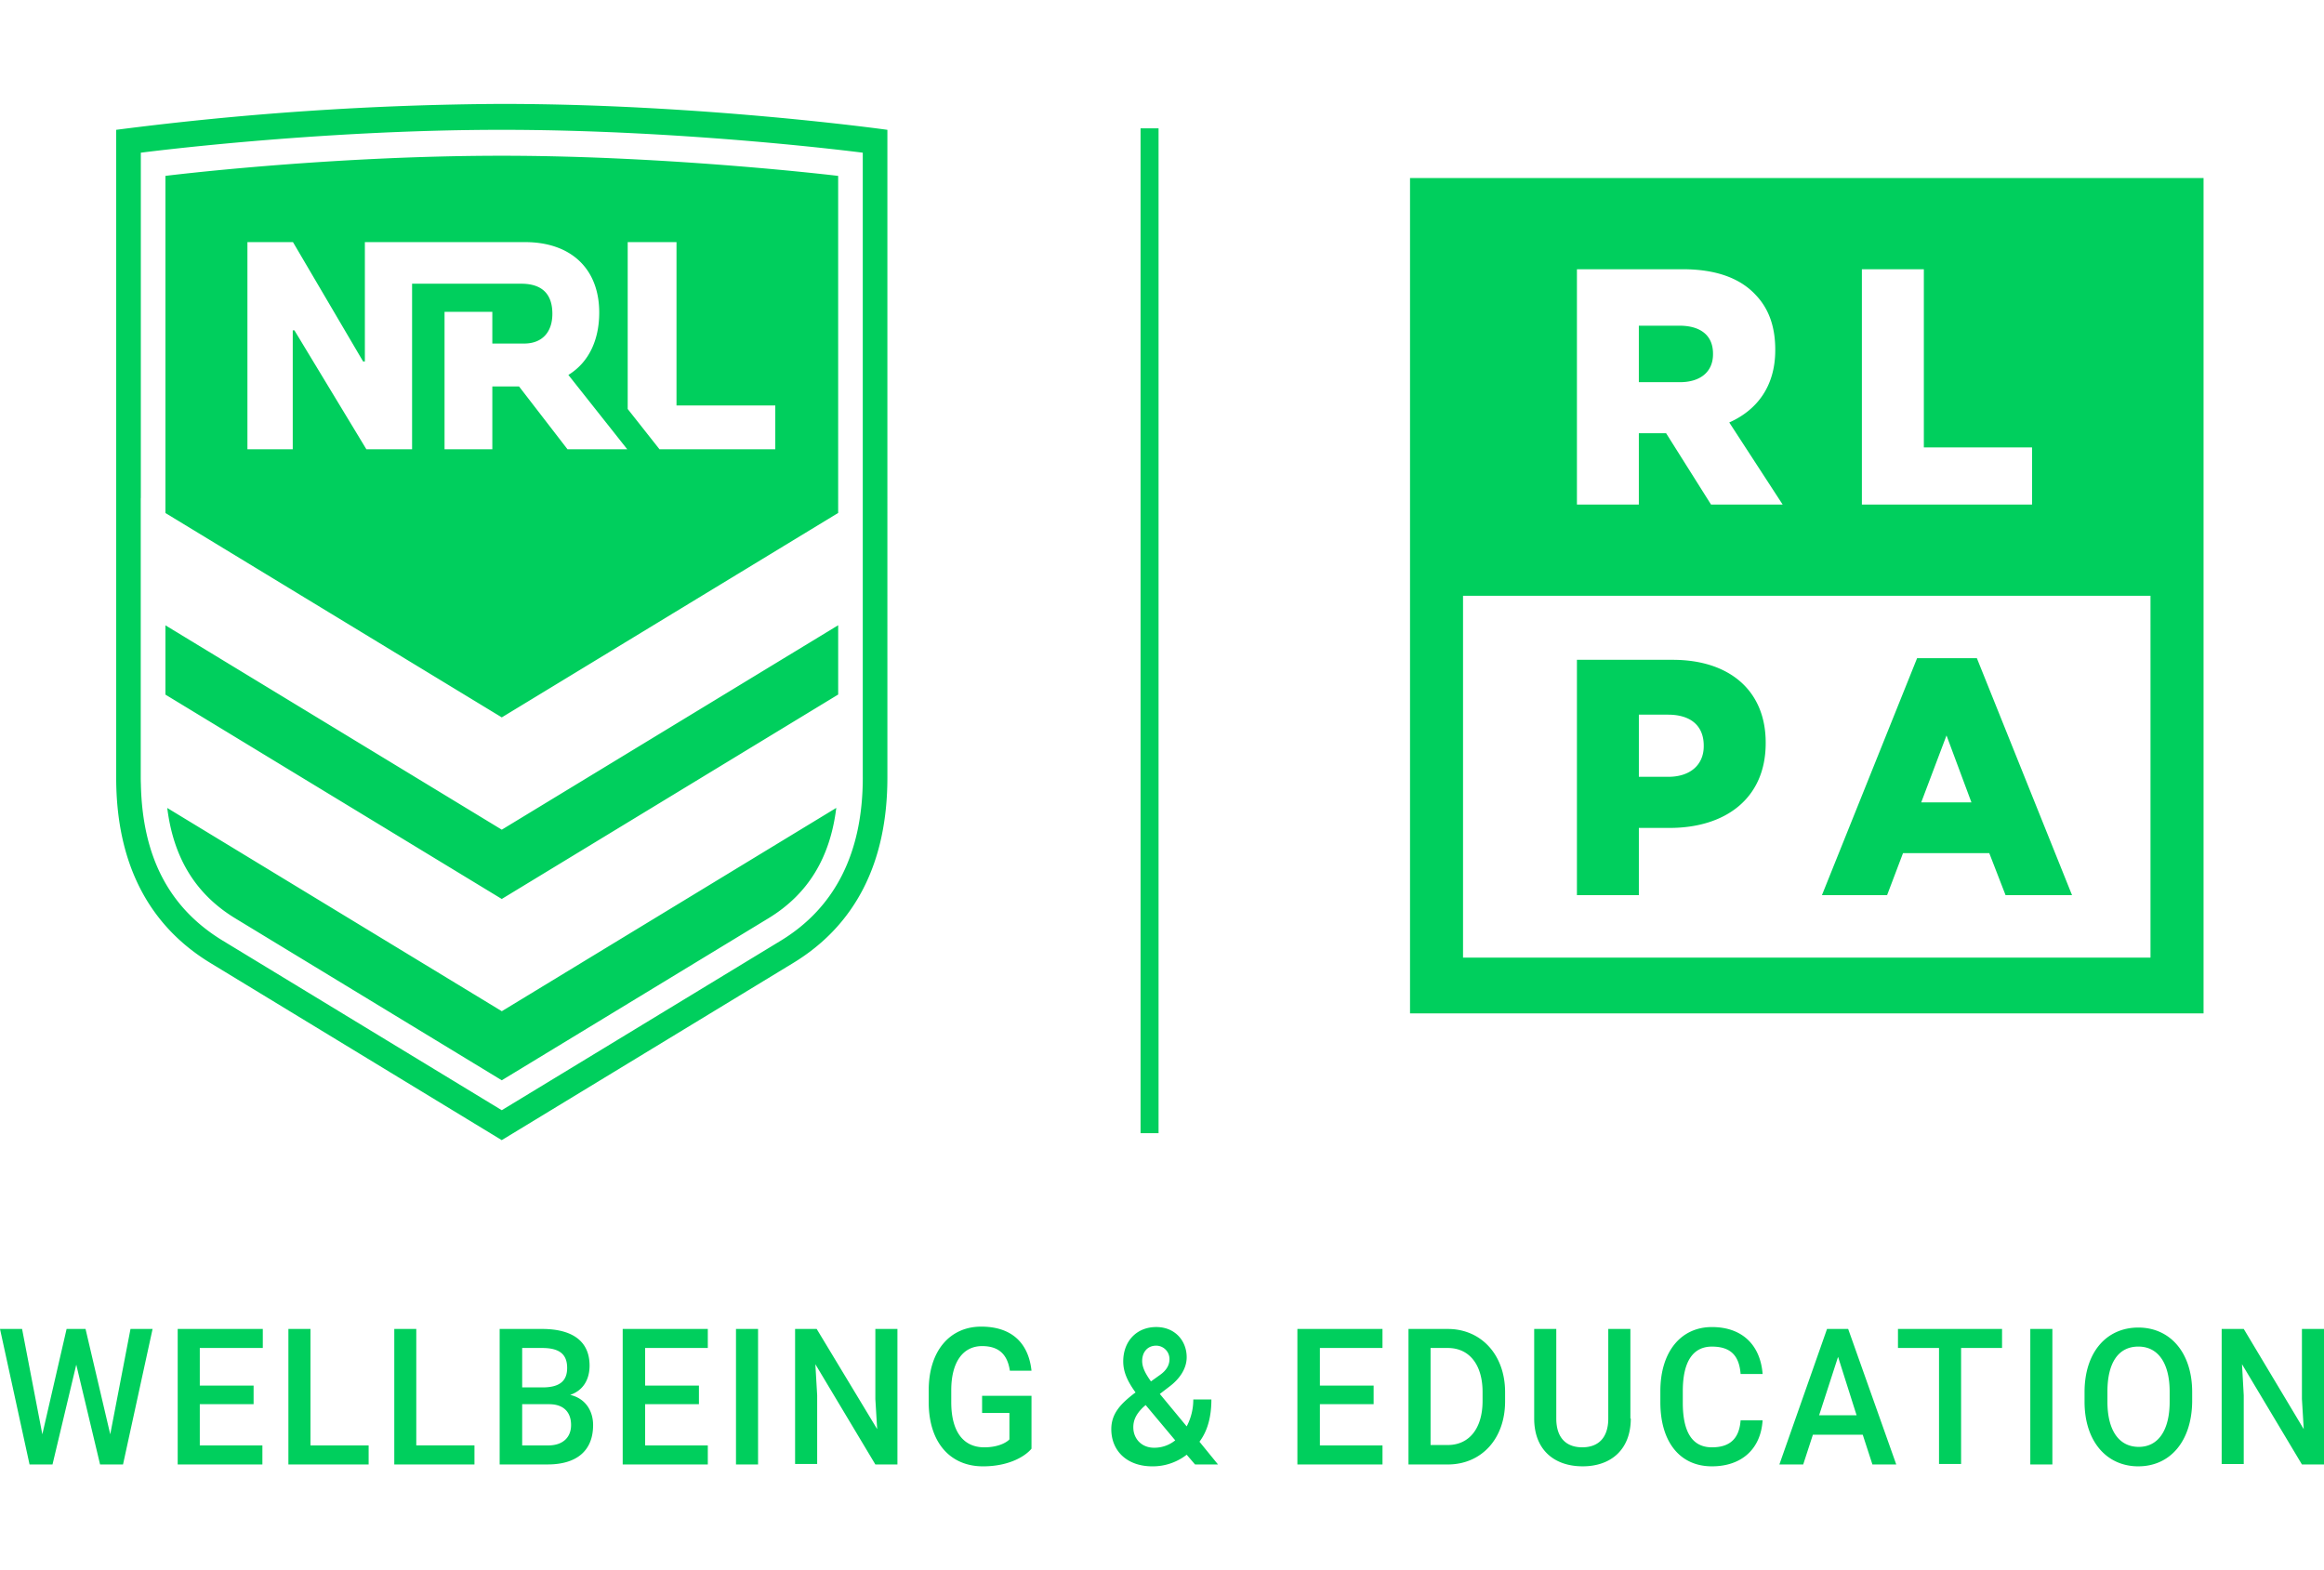 <svg viewBox="0 0 148 100" xmlns="http://www.w3.org/2000/svg" xmlns:xlink="http://www.w3.org/1999/xlink" xml:space="preserve" fill-rule="evenodd" clip-rule="evenodd" stroke-linejoin="round" stroke-miterlimit="2"><path d="M77.566 93.267h-1.462l-.532-.62a3.513 3.513 0 0 1-2.187.74c-1.605 0-2.614-.976-2.614-2.369 0-1.003.615-1.623 1.457-2.274l.088-.06c-.509-.709-.785-1.3-.785-1.98 0-1.272.84-2.189 2.103-2.189 1.207 0 1.938.888 1.938 1.924 0 .769-.504 1.421-1.096 1.865l-.615.472 1.711 2.067a3.646 3.646 0 0 0 .421-1.716h1.152c0 1.068-.227 1.985-.759 2.692l1.18 1.448Zm58.612.12c-2.026 0-3.427-1.596-3.427-4.112v-.62c0-2.512 1.378-4.107 3.427-4.107 2.022 0 3.427 1.595 3.427 4.107v.62c-.032 2.516-1.405 4.111-3.427 4.111Zm-32.324-3.048c0 1.984-1.267 3.047-3.062 3.047-1.798 0-3.09-1.036-3.09-3.047v-5.703h1.407v5.704c0 1.243.643 1.835 1.656 1.835 1.008 0 1.655-.592 1.655-1.836v-5.703h1.408v5.704h.027l-.001-.001Zm-38.165-3.042h-1.377c-.14-.944-.62-1.568-1.768-1.568-1.212 0-1.965 1.008-1.965 2.812v.767c0 1.805.725 2.868 2.103 2.868.87 0 1.406-.296 1.601-.504v-1.684h-1.74v-1.095h3.146v3.37c-.365.445-1.377 1.124-3.09 1.124-2.076 0-3.455-1.507-3.455-4.079v-.767c0-2.544 1.378-4.052 3.34-4.052 2.081 0 3.033 1.184 3.205 2.808Zm46.56.208h-1.402c-.087-1.152-.619-1.744-1.827-1.744-1.18 0-1.854.916-1.854 2.835v.74c0 1.892.62 2.84 1.855 2.84 1.123 0 1.739-.532 1.826-1.716h1.4c-.11 1.804-1.317 2.927-3.227 2.927-2.05 0-3.283-1.567-3.283-4.079v-.711c0-2.484 1.29-4.08 3.283-4.08 1.966 0 3.09 1.184 3.229 2.988Zm-20.05 5.763h-2.502v-8.63h2.502c2.133 0 3.65 1.655 3.65 4.02v.591c0 2.395-1.517 4.019-3.65 4.019Zm-72.427-1.213h3.704v1.213h-5.11v-8.63h1.406v7.417Zm-3.034-6.206h-4.015v2.396h3.427v1.184h-3.427v2.626h3.987v1.213h-5.394v-8.63h5.42v1.21h.002Zm71.304 0h-3.987v2.396h3.422v1.184h-3.422v2.626h3.987v1.213h-5.42v-8.63h5.419v1.21ZM3.344 93.267H1.882L0 84.637h1.406l1.29 6.71 1.545-6.71h1.207l1.573 6.71 1.29-6.71h1.406l-1.882 8.629H6.373l-1.516-6.354-1.513 6.355Zm117.415 0h-1.518l-.615-1.892h-3.176l-.616 1.892h-1.517l3.034-8.63h1.346l3.062 8.63Zm-72.483 0H46.87v-8.63h1.406v8.63Zm-13.4 0H31.82v-8.63h2.696c1.883 0 3.03.74 3.03 2.334 0 .829-.362 1.569-1.235 1.865 1.013.236 1.46 1.063 1.46 1.92 0 1.655-1.067 2.51-2.894 2.51Zm95.826 0h-1.406v-8.63h1.406v8.63Zm12.187-.029h-1.406v-8.602h1.406l3.82 6.382-.115-1.92v-4.462H148v8.63h-1.406l-3.816-6.383.111 1.981v4.374Zm-97.814-7.39h-3.991v2.396h3.426v1.184h-3.426v2.626h3.991v1.213h-5.42v-8.63h5.42v1.21ZM26.51 92.054h3.705v1.213h-5.106v-8.63h1.401v7.417Zm25.53 1.184h-1.406v-8.602h1.374l3.853 6.382-.116-1.919v-4.463h1.406v8.63h-1.406l-3.82-6.382.115 1.98v4.374Zm75.457-7.39h-2.608v7.39h-1.406v-7.39h-2.614v-1.212h6.628v1.212Zm-52.656 5.883-1.882-2.247-.139.12c-.531.504-.647.916-.647 1.3 0 .706.509 1.298 1.323 1.298a2.1 2.1 0 0 0 1.345-.47Zm61.337-5.971c-1.294 0-1.97 1.064-1.97 2.868v.647c0 1.776.703 2.873 1.998 2.873 1.263 0 1.965-1.097 1.965-2.873v-.647c0-1.804-.73-2.868-1.992-2.868h-.001ZM34.966 89.429h-1.712v2.626h1.657c.953 0 1.457-.531 1.457-1.299 0-.768-.421-1.327-1.402-1.327Zm57.233-3.58h-1.096v6.18h1.096c1.346 0 2.216-1.037 2.216-2.808v-.565c0-1.743-.843-2.807-2.216-2.807Zm26.035 4.287-1.18-3.723-1.207 3.723h2.387Zm-83.717-4.287h-1.263v2.511h1.291c1.097 0 1.573-.411 1.573-1.239 0-.888-.505-1.272-1.601-1.272Zm38.78 2.128.537-.384c.476-.324.642-.68.642-1.032v-.015a.85.85 0 0 0-.842-.845c-.587 0-.897.444-.897.976 0 .416.222.828.56 1.3ZM31.953 6.617c-8.21.046-16.41.597-24.554 1.651v41.25c0 5.49 2.086 9.436 6.008 11.817l18.545 11.277 18.553-11.277c3.92-2.381 6.007-6.33 6.007-11.817V8.268s-11.772-1.65-24.559-1.65v-.002Zm41.828 1.557v63.993h-1.146V8.174h1.146ZM54.945 49.518c0 4.787-1.757 8.283-5.226 10.393L31.954 70.706 14.19 59.91c-3.409-2.072-5.12-5.333-5.218-9.962a11.368 11.368 0 0 1-.009-.393v-17.84l.005.006V9.725s11.145-1.457 22.985-1.457c11.846 0 22.991 1.457 22.991 1.457v39.793h.001Zm-22.99 14.884 21.302-12.95c-.394 3.196-1.813 5.504-4.32 7.03L31.954 68.8 14.975 58.482c-2.505-1.526-3.926-3.834-4.324-7.025L31.954 64.4v.001ZM140.33 11.34v53.2H89.795v-53.2h50.536Zm-3.379 26.603h-43.78v23.043h43.78V37.942ZM31.955 52.84l21.423-13.02v4.413l-21.424 13.02-21.419-13.015v-4.413l21.42 13.015Zm74.57-10.818c3.602 0 5.92 1.953 5.92 5.268v.042c0 3.534-2.581 5.396-6.12 5.396h-1.957v4.28h-3.944V42.02h6.1v.001Zm19.368-.106 6.06 15.092h-4.233l-1.036-2.673h-5.494l-1.013 2.673h-4.149l6.06-15.092h3.805Zm-.346 9.185-1.587-4.264-1.61 4.264h3.197Zm-19.305-1.628c1.4 0 2.257-.767 2.257-1.946v-.042c0-1.287-.855-1.97-2.276-1.97h-1.855v3.958h1.874ZM10.535 11.201v21.472l21.42 13.015 21.422-13.02V11.202S42.754 9.919 31.954 9.919c-11.142 0-21.419 1.282-21.419 1.282Zm111.982 17.293V17.148h-3.946v14.986h10.837v-3.641h-6.891v.001Zm-22.095 3.64h3.945V27.59h1.735l2.862 4.543h4.561l-3.4-5.227c1.772-.791 2.929-2.308 2.929-4.602v-.042c0-1.48-.426-2.63-1.258-3.491-.958-1.027-2.462-1.624-4.64-1.624h-6.732v14.986h-.002Zm-57.34-6.31V15.42h-3.108v10.627L42 28.614h7.372v-2.79h-6.29Zm-3.136 2.79-3.75-4.736c1.317-.809 1.965-2.243 1.965-3.974 0-2.783-1.795-4.485-4.727-4.485H23.236v7.602h-.112l-4.467-7.602h-2.9v13.195h2.886v-7.576h.106l4.584 7.576h2.91V18.069h6.96c1.31.005 1.974.647 1.974 1.918 0 1.184-.67 1.893-1.794 1.893h-2.03v-2.021H28.31v8.755h3.043v-4.001h1.702l3.085 4h3.806Zm67.03-4.274h-2.609v-3.598h2.586c1.323 0 2.137.601 2.137 1.78v.042c0 1.092-.777 1.776-2.113 1.776Z" fill="rgb(0,207,93)"/></svg>